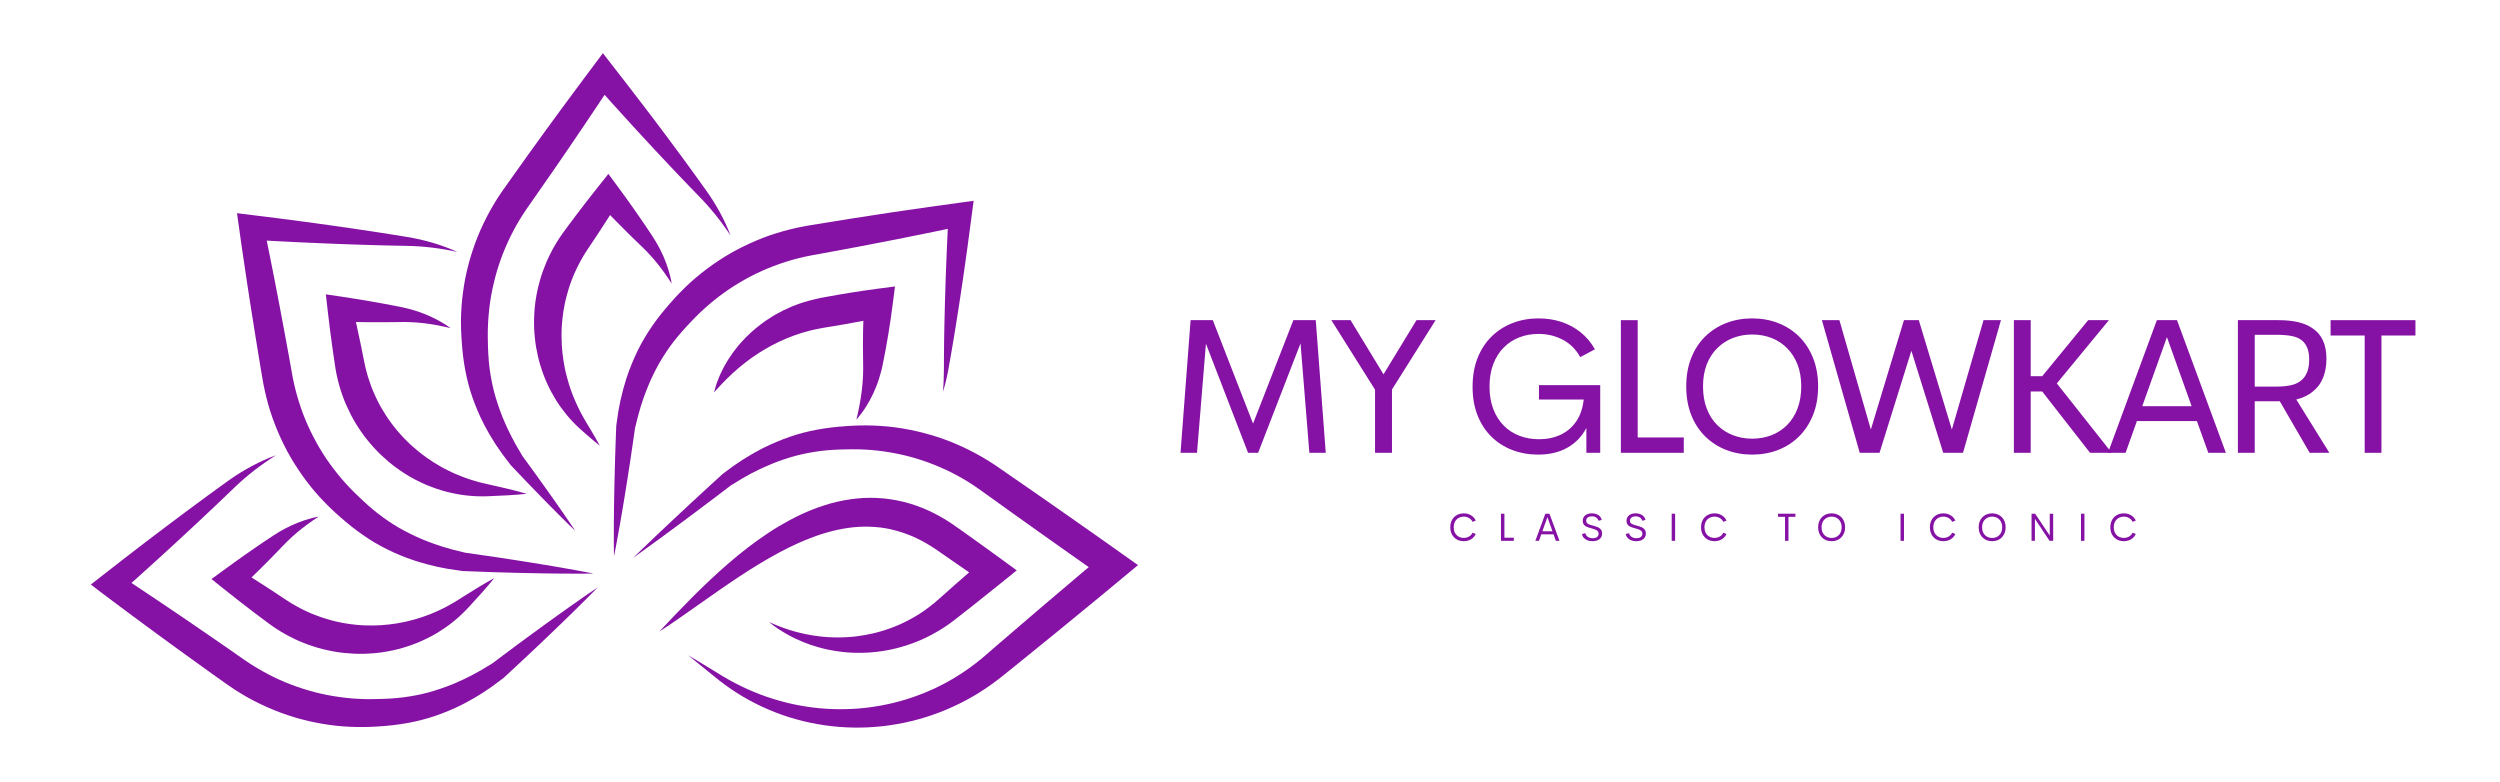 <svg version="1.2" preserveAspectRatio="xMidYMid meet" height="469" viewBox="0 0 1125 351.75" zoomAndPan="magnify" width="1500" xmlns:xlink="http://www.w3.org/1999/xlink" xmlns="http://www.w3.org/2000/svg"><defs><clipPath id="d4223f6afe"><path d="M 40.863 204.832 L 269 204.832 L 269 327.414 L 40.863 327.414 Z M 40.863 204.832"></path></clipPath><clipPath id="0266368b68"><path d="M 207 23.93 L 329 23.93 L 329 239 L 207 239 Z M 207 23.93"></path></clipPath><clipPath id="cd23a08a6f"><path d="M 284.879 191.164 L 512.102 191.164 L 512.102 327.414 L 284.879 327.414 Z M 284.879 191.164"></path></clipPath></defs><g id="dfe806d9f1"><path d="M 120.848 252.266 C 121.57 251.555 122.273 250.816 122.984 250.09 L 125.113 247.906 C 125.824 247.188 126.527 246.43 127.215 245.707 C 127.887 245.004 128.566 244.305 129.27 243.629 C 129.969 242.945 130.676 242.262 131.406 241.605 C 132.133 240.941 132.887 240.301 133.633 239.652 C 134.391 239.008 135.164 238.379 135.949 237.766 C 136.734 237.145 137.531 236.535 138.352 235.945 C 139.16 235.34 139.988 234.762 140.828 234.188 C 141.66 233.609 142.52 233.043 143.379 232.473 L 141.863 232.777 C 141.367 232.898 140.855 233.012 140.355 233.145 C 139.355 233.402 138.355 233.691 137.367 234.012 C 136.379 234.332 135.398 234.684 134.418 235.055 C 133.445 235.438 132.48 235.844 131.523 236.27 C 130.562 236.699 129.617 237.164 128.684 237.652 C 127.746 238.137 126.816 238.641 125.902 239.18 C 124.988 239.715 124.09 240.281 123.203 240.863 C 122.332 241.434 121.488 241.977 120.645 242.551 L 118.113 244.25 C 117.273 244.82 116.418 245.379 115.59 245.961 L 110.582 249.43 L 105.625 252.957 C 104.797 253.543 103.977 254.137 103.16 254.738 L 100.703 256.527 L 95.164 260.57 L 101.062 265.293 C 103.234 267.031 105.422 268.754 107.617 270.465 C 109.812 272.176 112.016 273.867 114.23 275.551 C 116.449 277.227 118.668 278.898 120.906 280.547 L 122.715 281.836 L 123.57 282.434 L 124.562 283.074 C 125.234 283.5 125.91 283.941 126.578 284.344 L 128.562 285.48 C 131.242 286.945 133.988 288.301 136.844 289.395 C 137.547 289.695 138.27 289.941 138.988 290.195 C 139.711 290.445 140.426 290.719 141.156 290.93 L 143.348 291.605 L 145.562 292.18 C 148.531 292.902 151.535 293.477 154.566 293.793 C 157.594 294.105 160.637 294.297 163.676 294.203 C 164.438 294.207 165.195 294.16 165.953 294.117 C 166.711 294.07 167.469 294.043 168.223 293.957 L 170.484 293.734 L 172.734 293.414 C 173.48 293.316 174.223 293.16 174.969 293.027 C 175.711 292.887 176.453 292.75 177.184 292.566 L 179.387 292.047 L 181.562 291.434 C 182.289 291.242 183 290.984 183.715 290.754 C 184.43 290.523 185.141 290.285 185.84 290.008 L 187.941 289.203 L 190 288.301 C 190.688 288.012 191.352 287.66 192.023 287.34 C 192.691 287.012 193.367 286.691 194.016 286.324 C 194.672 285.969 195.328 285.621 195.973 285.25 L 197.875 284.082 C 198.512 283.707 199.117 283.277 199.734 282.867 C 200.348 282.449 200.969 282.055 201.555 281.602 L 203.32 280.266 L 205.027 278.867 C 205.602 278.406 206.152 277.922 206.691 277.422 C 207.223 276.918 207.777 276.445 208.289 275.922 L 209.836 274.371 C 210.352 273.859 210.805 273.352 211.285 272.832 C 213.191 270.781 215.078 268.707 216.941 266.598 C 218.801 264.492 220.637 262.355 222.414 260.148 C 219.922 261.5 217.492 262.926 215.086 264.379 C 212.68 265.832 210.301 267.316 207.941 268.824 L 206.18 269.945 L 204.473 271 C 203.91 271.355 203.309 271.66 202.73 271.988 C 202.156 272.316 201.586 272.656 200.992 272.949 L 199.23 273.863 L 197.441 274.703 C 196.855 275 196.246 275.25 195.648 275.512 C 195.047 275.77 194.457 276.047 193.84 276.273 C 191.418 277.246 188.953 278.07 186.477 278.781 C 183.992 279.488 181.477 280.023 178.961 280.469 C 176.445 280.918 173.906 281.164 171.379 281.344 C 168.848 281.52 166.316 281.5 163.797 281.402 L 161.91 281.301 L 160.027 281.129 C 159.402 281.086 158.777 280.988 158.156 280.914 C 157.531 280.832 156.906 280.762 156.289 280.648 L 154.434 280.348 L 152.586 279.973 C 151.973 279.859 151.363 279.695 150.754 279.559 C 150.145 279.414 149.531 279.281 148.934 279.098 C 146.508 278.469 144.137 277.652 141.805 276.754 L 140.062 276.059 L 138.352 275.289 C 137.773 275.047 137.215 274.762 136.652 274.488 C 136.094 274.207 135.52 273.953 134.977 273.645 L 133.32 272.75 C 132.789 272.453 132.293 272.152 131.773 271.855 L 130.996 271.402 L 130.125 270.836 L 128.48 269.785 C 126.176 268.234 123.852 266.707 121.527 265.188 C 119.195 263.672 116.855 262.164 114.508 260.676 C 114.066 260.395 113.617 260.121 113.176 259.844 L 116.543 256.57 L 120.848 252.266" style="stroke:none;fill-rule:nonzero;fill:#8612a5;fill-opacity:1;"></path><g clip-path="url(#d4223f6afe)" clip-rule="nonzero"><path d="M 262.855 268.496 C 260.84 269.895 258.828 271.297 256.828 272.715 C 254.82 274.121 252.828 275.547 250.836 276.977 C 248.84 278.395 246.855 279.832 244.875 281.273 C 242.895 282.711 240.902 284.145 238.938 285.598 L 233.02 289.953 L 227.133 294.34 C 225.176 295.809 223.207 297.262 221.262 298.746 L 221.52 298.547 C 219.836 299.559 218.18 300.605 216.492 301.582 L 213.93 302.984 L 212.652 303.688 C 212.227 303.918 211.785 304.125 211.352 304.344 L 208.758 305.641 C 207.895 306.082 206.996 306.438 206.121 306.84 L 204.801 307.426 L 204.141 307.715 L 203.469 307.977 L 200.789 309.016 C 197.195 310.328 193.566 311.492 189.875 312.324 C 186.18 313.145 182.457 313.762 178.684 314.109 C 176.801 314.297 174.895 314.395 172.969 314.473 L 170.043 314.551 L 168.543 314.586 L 167.094 314.605 L 166.332 314.613 L 165.641 314.609 L 164.258 314.59 C 163.305 314.566 162.359 314.543 161.41 314.488 C 159.516 314.395 157.621 314.246 155.738 314.031 C 151.973 313.605 148.23 313.02 144.539 312.172 C 142.695 311.762 140.863 311.281 139.047 310.754 L 138.367 310.555 L 138.023 310.457 L 137.734 310.367 L 136.285 309.91 C 135.363 309.602 134.555 309.355 133.648 309.027 C 130.074 307.793 126.582 306.332 123.188 304.684 C 119.797 303.016 116.496 301.168 113.297 299.152 C 112.504 298.641 111.707 298.133 110.93 297.598 L 109.758 296.797 L 108.516 295.93 L 103.539 292.453 C 100.223 290.129 96.875 287.855 93.543 285.555 C 90.203 283.27 86.883 280.953 83.527 278.688 L 73.469 271.883 C 70.125 269.602 66.738 267.379 63.375 265.129 C 61.973 264.191 60.57 263.258 59.168 262.324 L 62.422 259.418 L 71.18 251.488 C 74.102 248.844 76.988 246.164 79.895 243.504 C 82.805 240.852 85.672 238.145 88.559 235.465 C 91.449 232.785 94.297 230.059 97.168 227.359 L 101.449 223.273 L 105.707 219.188 C 106.43 218.492 107.105 217.863 107.832 217.207 C 108.547 216.551 109.277 215.914 110.016 215.281 C 111.488 214.012 112.992 212.777 114.543 211.586 C 116.086 210.391 117.664 209.23 119.281 208.113 C 120.895 206.992 122.539 205.902 124.211 204.852 C 122.355 205.527 120.516 206.277 118.703 207.094 C 116.895 207.91 115.102 208.789 113.34 209.723 C 111.582 210.668 109.844 211.66 108.137 212.711 C 107.289 213.238 106.441 213.781 105.605 214.34 C 104.777 214.887 103.914 215.48 103.121 216.039 C 101.48 217.191 99.914 218.352 98.309 219.508 L 93.523 222.988 C 90.352 225.328 87.156 227.641 84.004 230.008 C 80.852 232.371 77.676 234.707 74.543 237.094 C 71.406 239.477 68.254 241.84 65.129 244.238 L 55.762 251.438 L 46.445 258.695 L 40.863 263.047 L 46.805 267.566 C 50.031 270.016 53.289 272.422 56.535 274.84 C 59.789 277.25 63.02 279.688 66.297 282.066 L 76.094 289.242 C 79.355 291.645 82.652 293.988 85.93 296.363 C 89.219 298.723 92.484 301.113 95.793 303.449 L 100.742 306.965 L 101.977 307.844 L 103.309 308.766 C 104.191 309.383 105.098 309.969 106 310.559 C 107.812 311.73 109.664 312.84 111.543 313.906 C 113.434 314.945 115.348 315.941 117.297 316.875 C 121.195 318.734 125.195 320.371 129.285 321.754 C 130.285 322.098 131.41 322.453 132.414 322.754 L 133.875 323.18 L 134.309 323.305 L 134.699 323.406 L 135.48 323.617 C 137.562 324.172 139.664 324.672 141.777 325.094 C 143.891 325.523 146.012 325.891 148.148 326.188 C 149.215 326.348 150.285 326.465 151.355 326.598 C 152.426 326.699 153.496 326.809 154.57 326.879 C 156.719 327.043 158.871 327.133 161.02 327.16 C 162.094 327.18 163.168 327.168 164.242 327.156 L 165.895 327.113 L 166.719 327.09 L 167.477 327.055 L 169.059 326.973 L 170.594 326.879 C 171.629 326.809 172.68 326.727 173.73 326.637 C 175.844 326.441 177.973 326.223 180.105 325.898 C 184.367 325.277 188.613 324.375 192.75 323.141 C 196.887 321.906 200.898 320.344 204.793 318.594 L 207.672 317.199 L 208.391 316.852 L 209.094 316.473 L 210.496 315.711 C 211.422 315.191 212.375 314.719 213.277 314.164 L 215.992 312.527 C 216.441 312.25 216.898 311.988 217.34 311.699 L 218.648 310.812 L 221.258 309.039 C 222.973 307.82 224.629 306.543 226.312 305.297 L 226.52 305.145 L 226.566 305.102 C 228.371 303.453 230.16 301.777 231.953 300.113 L 237.32 295.105 L 242.664 290.066 C 244.449 288.391 246.211 286.688 247.98 284.996 C 249.754 283.305 251.52 281.609 253.277 279.898 C 255.035 278.195 256.797 276.488 258.539 274.766 C 260.293 273.051 262.031 271.324 263.77 269.59 L 266.363 266.98 L 268.941 264.344 L 265.891 266.41 L 262.855 268.496" style="stroke:none;fill-rule:nonzero;fill:#8612a5;fill-opacity:1;"></path></g><g clip-path="url(#0266368b68)" clip-rule="nonzero"><path d="M 207.691 152.379 L 207.797 153.91 L 208.043 157.039 C 208.234 159.148 208.48 161.273 208.82 163.395 C 209.477 167.637 210.41 171.859 211.656 175.965 C 212.918 180.074 214.52 184.047 216.285 187.914 L 217.703 190.766 L 218.055 191.477 L 218.438 192.172 L 219.207 193.559 C 219.734 194.477 220.211 195.418 220.77 196.309 L 222.43 198.992 C 222.711 199.438 222.98 199.887 223.273 200.324 L 224.168 201.617 L 225.961 204.195 C 226.555 205.051 227.211 205.863 227.836 206.695 L 229.734 209.176 L 229.891 209.375 L 229.895 209.379 L 233.453 213.125 C 234.645 214.371 235.82 215.629 237.023 216.863 C 239.418 219.344 241.797 221.832 244.219 224.293 L 247.84 227.984 L 251.488 231.656 L 255.168 235.301 C 256.398 236.512 257.637 237.715 258.887 238.914 C 257.93 237.473 256.969 236.035 255.996 234.609 L 253.066 230.34 L 250.105 226.094 L 247.121 221.867 C 245.137 219.047 243.113 216.258 241.102 213.457 C 240.102 212.055 239.078 210.672 238.062 209.277 L 235.016 205.105 L 235.176 205.312 C 234.184 203.602 233.141 201.93 232.176 200.219 L 230.789 197.625 L 230.094 196.328 C 229.871 195.895 229.672 195.449 229.457 195.012 L 228.172 192.383 C 227.738 191.512 227.391 190.602 226.996 189.719 L 226.422 188.383 L 226.133 187.715 L 225.879 187.039 L 224.855 184.328 C 223.562 180.703 222.434 177.039 221.633 173.316 C 220.824 169.594 220.238 165.848 219.926 162.055 C 219.758 160.16 219.684 158.246 219.602 156.32 L 219.531 153.383 L 219.508 151.883 L 219.5 150.43 L 219.5 149.672 L 219.512 148.977 L 219.543 147.586 C 219.578 146.633 219.609 145.684 219.672 144.734 C 219.793 142.836 219.93 140.938 220.152 139.051 C 220.359 137.164 220.625 135.285 220.953 133.414 C 221.273 131.547 221.652 129.691 222.09 127.848 C 222.516 126 222.988 124.164 223.52 122.348 L 223.719 121.668 L 223.816 121.324 L 223.91 121.035 L 224.367 119.586 C 224.672 118.66 224.934 117.855 225.266 116.949 C 226.539 113.383 228.027 109.902 229.668 106.504 C 230.496 104.805 231.383 103.137 232.305 101.484 C 233.242 99.844 234.211 98.227 235.238 96.637 C 235.758 95.848 236.273 95.059 236.805 94.277 L 237.605 93.105 L 238.473 91.859 L 241.949 86.883 C 244.262 83.559 246.605 80.262 248.883 76.914 L 255.758 66.906 C 258.062 63.578 260.301 60.203 262.574 56.852 C 264.836 53.496 267.117 50.152 269.344 46.77 L 272.062 42.672 L 274.734 45.656 C 277.305 48.539 279.93 51.383 282.527 54.25 C 283.828 55.676 285.117 57.113 286.434 58.531 L 290.371 62.793 L 294.312 67.051 L 298.281 71.289 C 299.605 72.695 300.918 74.117 302.258 75.516 L 306.258 79.723 C 307.59 81.125 308.934 82.52 310.277 83.914 L 314.316 88.09 C 315.672 89.469 316.961 90.828 318.227 92.262 C 319.492 93.688 320.738 95.141 321.938 96.637 C 323.133 98.133 324.312 99.652 325.441 101.219 C 326.578 102.777 327.676 104.371 328.75 105.988 C 328.062 104.172 327.305 102.375 326.488 100.605 C 325.66 98.836 324.785 97.082 323.844 95.363 C 322.898 93.648 321.91 91.949 320.855 90.285 C 319.805 88.629 318.676 86.977 317.551 85.391 L 314.164 80.672 C 313.035 79.098 311.902 77.527 310.758 75.965 L 307.336 71.277 C 306.199 69.711 305.039 68.164 303.887 66.605 L 300.434 61.945 L 296.949 57.305 L 293.461 52.668 C 292.301 51.121 291.117 49.594 289.945 48.055 C 287.59 44.988 285.266 41.898 282.887 38.855 L 275.777 29.695 L 271.297 23.926 L 266.715 30.066 L 259.445 39.801 C 257.016 43.035 254.633 46.309 252.234 49.57 C 249.848 52.84 247.422 56.082 245.066 59.375 L 237.957 69.219 C 235.574 72.492 233.258 75.812 230.906 79.105 L 227.391 84.055 L 226.512 85.293 L 225.59 86.621 C 224.969 87.504 224.391 88.414 223.805 89.32 C 222.648 91.141 221.555 93.004 220.5 94.887 C 219.461 96.777 218.465 98.695 217.531 100.641 C 216.613 102.594 215.719 104.559 214.922 106.562 C 214.133 108.57 213.375 110.594 212.711 112.645 C 212.371 113.641 212.027 114.77 211.723 115.773 L 211.305 117.234 L 211.176 117.668 L 211.074 118.059 L 210.863 118.84 C 210.312 120.922 209.812 123.016 209.398 125.129 C 208.984 127.246 208.637 129.371 208.355 131.504 C 208.066 133.633 207.848 135.777 207.695 137.918 C 207.367 142.211 207.363 146.496 207.594 150.801 L 207.691 152.379" style="stroke:none;fill-rule:nonzero;fill:#8612a5;fill-opacity:1;"></path></g><path d="M 277.852 100.156 C 279.289 101.645 280.77 103.09 282.238 104.555 C 282.973 105.285 283.695 106.023 284.449 106.742 L 286.684 108.906 L 288.898 111.035 C 289.617 111.715 290.32 112.418 291.008 113.137 C 291.695 113.859 292.379 114.586 293.055 115.332 L 294.047 116.461 L 295.023 117.621 C 295.672 118.395 296.309 119.184 296.926 119.996 C 297.551 120.801 298.172 121.613 298.766 122.453 C 299.973 124.125 301.113 125.848 302.262 127.621 C 302.168 127.102 302.086 126.582 301.98 126.066 C 301.867 125.555 301.762 125.031 301.637 124.52 C 301.383 123.496 301.117 122.465 300.801 121.453 C 300.488 120.438 300.152 119.426 299.777 118.426 C 299.406 117.426 299.004 116.434 298.582 115.445 C 298.156 114.461 297.688 113.496 297.207 112.527 C 296.723 111.566 296.219 110.605 295.676 109.676 C 295.133 108.738 294.57 107.809 293.98 106.895 L 293.543 106.207 L 293.109 105.555 L 292.246 104.262 L 290.516 101.676 C 289.945 100.809 289.348 99.965 288.766 99.109 C 287.586 97.406 286.426 95.684 285.219 94.004 L 283.426 91.473 C 282.824 90.629 282.234 89.781 281.625 88.945 C 280.414 87.27 279.195 85.598 277.969 83.938 L 273.773 78.254 L 268.961 84.309 C 267.312 86.375 265.68 88.449 264.062 90.539 C 262.445 92.629 260.836 94.723 259.25 96.832 C 257.652 98.938 256.086 101.059 254.512 103.18 L 253.637 104.375 L 253.273 104.895 L 252.137 106.516 L 251.855 106.922 L 251.547 107.398 L 250.941 108.359 C 250.547 109 250.117 109.652 249.773 110.273 L 248.695 112.164 C 248.348 112.801 248.031 113.453 247.699 114.098 C 247.367 114.742 247.039 115.387 246.746 116.051 L 245.848 118.035 C 244.742 120.715 243.73 123.441 242.949 126.234 C 242.73 126.926 242.578 127.633 242.391 128.336 C 242.219 129.039 242.031 129.738 241.895 130.449 L 241.457 132.574 C 241.324 133.289 241.219 134.004 241.105 134.719 L 240.941 135.789 L 240.816 136.867 C 240.734 137.586 240.633 138.301 240.578 139.02 C 240.477 140.461 240.363 141.902 240.344 143.344 C 240.281 144.785 240.344 146.227 240.359 147.664 C 240.391 148.383 240.441 149.102 240.488 149.816 C 240.527 150.535 240.598 151.25 240.676 151.965 C 240.945 154.824 241.449 157.652 242.09 160.434 L 242.602 162.516 L 243.199 164.566 C 243.391 165.254 243.609 165.93 243.852 166.602 C 244.094 167.27 244.309 167.945 244.57 168.605 C 245.57 171.266 246.738 173.848 248.059 176.336 C 249.402 178.812 250.863 181.211 252.504 183.469 C 254.152 185.723 255.895 187.887 257.824 189.867 C 258.758 190.879 259.766 191.824 260.762 192.762 C 261.766 193.66 262.746 194.547 263.762 195.422 C 265.773 197.18 267.812 198.914 269.922 200.59 C 268.652 198.211 267.312 195.895 265.941 193.602 C 265.27 192.445 264.551 191.316 263.875 190.18 C 263.238 189.047 262.543 187.973 261.957 186.824 C 261.66 186.258 261.344 185.699 261.059 185.129 L 260.203 183.422 C 259.906 182.863 259.672 182.27 259.406 181.695 C 259.156 181.113 258.871 180.555 258.641 179.969 L 257.914 178.227 C 257.68 177.645 257.477 177.051 257.258 176.465 C 256.805 175.305 256.438 174.105 256.039 172.934 C 255.695 171.738 255.328 170.559 255.035 169.359 C 254.699 168.172 254.449 166.965 254.188 165.77 C 253.73 163.355 253.305 160.953 253.078 158.527 C 252.844 156.109 252.68 153.695 252.695 151.281 C 252.656 150.078 252.746 148.871 252.762 147.672 C 252.848 146.473 252.895 145.273 253.039 144.082 C 253.25 141.695 253.629 139.328 254.098 136.992 C 254.539 134.645 255.188 132.352 255.867 130.07 L 256.418 128.375 C 256.598 127.809 256.828 127.262 257.023 126.699 C 257.402 125.57 257.898 124.488 258.332 123.383 C 259.293 121.211 260.324 119.07 261.488 116.996 C 261.77 116.453 262.062 116.004 262.348 115.512 L 262.992 114.422 L 263.258 114.004 L 264.336 112.344 L 264.469 112.137 L 264.535 112.031 L 264.555 112.008 C 264.617 111.914 264.516 112.062 264.492 112.09 L 264.527 112.043 L 265.359 110.812 C 266.824 108.617 268.293 106.426 269.734 104.215 C 271.188 102.008 272.613 99.789 274.035 97.559 C 274.203 97.297 274.371 97.031 274.539 96.766 C 274.918 97.156 275.301 97.547 275.68 97.938 L 277.852 100.156" style="stroke:none;fill-rule:nonzero;fill:#8612a5;fill-opacity:1;"></path><path d="M 285.805 192.289 L 285.766 192.617 C 286.242 190.719 286.676 188.812 287.184 186.93 L 287.996 184.125 L 288.395 182.727 C 288.535 182.262 288.699 181.805 288.852 181.344 L 289.773 178.598 C 290.074 177.676 290.461 176.793 290.797 175.891 C 291.457 174.082 292.262 172.344 293.012 170.586 C 294.617 167.121 296.371 163.742 298.395 160.551 C 300.395 157.344 302.602 154.289 305.023 151.379 C 306.219 149.918 307.504 148.512 308.797 147.082 L 310.797 144.945 L 311.832 143.863 L 312.844 142.824 C 315.48 140.129 318.332 137.59 321.262 135.203 C 322.727 134.008 324.23 132.855 325.773 131.758 C 327.309 130.652 328.879 129.594 330.48 128.59 C 332.074 127.578 333.711 126.625 335.355 125.695 L 336.281 125.18 L 336.551 125.035 L 337.891 124.32 C 338.758 123.879 339.508 123.488 340.379 123.074 C 343.777 121.422 347.281 119.996 350.844 118.746 C 352.625 118.121 354.426 117.551 356.238 117.02 C 358.059 116.508 359.887 116.035 361.73 115.621 C 362.656 115.422 363.578 115.219 364.508 115.047 L 365.902 114.781 L 367.398 114.516 L 373.371 113.414 L 385.309 111.199 L 397.23 108.898 L 403.195 107.742 L 409.148 106.543 C 413.117 105.734 417.09 104.957 421.051 104.125 L 426.5 102.984 L 426.355 106.023 L 426.121 111.031 L 425.715 121.055 C 425.641 122.723 425.594 124.395 425.539 126.066 C 425.434 129.41 425.297 132.75 425.223 136.098 C 425.145 139.441 425.031 142.785 424.98 146.133 L 424.887 151.156 L 424.82 156.18 L 424.777 161.203 L 424.758 166.227 C 424.766 167.895 424.723 169.555 424.656 171.223 C 424.59 172.891 424.492 174.562 424.359 176.238 C 424.852 174.633 425.297 173.008 425.691 171.367 C 426.09 169.73 426.426 168.07 426.734 166.41 L 427.617 161.457 L 428.473 156.508 L 429.309 151.555 L 430.113 146.598 C 430.664 143.293 431.152 139.984 431.672 136.68 C 432.199 133.375 432.66 130.062 433.16 126.754 C 433.398 125.098 433.656 123.449 433.883 121.789 L 434.578 116.824 L 435.277 111.859 L 435.945 106.887 L 437.262 96.949 L 438.137 90.359 L 431.156 91.324 L 419.121 92.984 C 415.105 93.535 411.105 94.145 407.098 94.719 L 401.086 95.598 L 395.086 96.52 L 383.082 98.367 L 371.094 100.305 L 365.102 101.277 L 363.605 101.531 L 362.016 101.816 C 360.953 102.004 359.898 102.23 358.844 102.449 C 356.734 102.902 354.641 103.43 352.559 104 C 350.48 104.586 348.418 105.223 346.375 105.926 C 342.301 107.352 338.312 109.035 334.445 110.949 C 333.492 111.41 332.445 111.961 331.516 112.445 L 330.184 113.172 L 329.785 113.391 L 328.727 113.988 C 326.852 115.051 325.016 116.188 323.223 117.387 C 321.422 118.574 319.66 119.82 317.941 121.121 C 316.215 122.414 314.535 123.762 312.895 125.164 C 312.07 125.855 311.27 126.574 310.465 127.293 C 309.68 128.031 308.887 128.758 308.125 129.516 C 307.348 130.262 306.598 131.035 305.844 131.801 L 304.707 133 L 304.141 133.602 L 303.633 134.168 L 302.57 135.344 L 301.551 136.496 L 299.492 138.871 C 298.117 140.492 296.773 142.164 295.492 143.902 C 292.918 147.359 290.562 151.016 288.484 154.801 C 286.43 158.605 284.707 162.555 283.184 166.551 L 282.117 169.574 L 281.855 170.328 L 281.629 171.094 L 281.18 172.629 C 280.891 173.648 280.551 174.66 280.309 175.691 L 279.551 178.773 C 279.43 179.289 279.293 179.801 279.184 180.316 L 278.879 181.867 L 278.281 184.969 C 277.938 187.043 277.672 189.125 277.367 191.195 L 277.328 191.469 L 277.324 191.523 L 277.176 195.191 L 277.043 198.859 L 276.797 206.199 L 276.598 213.539 C 276.527 215.988 276.469 218.438 276.43 220.887 C 276.387 223.336 276.324 225.781 276.305 228.234 C 276.277 230.684 276.234 233.137 276.23 235.59 C 276.215 238.039 276.207 240.492 276.215 242.949 L 276.238 246.629 L 276.293 250.316 L 277.008 246.699 L 277.688 243.082 C 278.137 240.668 278.57 238.254 278.992 235.836 C 279.426 233.426 279.824 231.004 280.238 228.59 C 280.656 226.176 281.035 223.754 281.43 221.336 C 281.828 218.918 282.211 216.5 282.582 214.082 L 283.695 206.82 L 284.77 199.559 L 285.297 195.926 L 285.805 192.289" style="stroke:none;fill-rule:nonzero;fill:#8612a5;fill-opacity:1;"></path><path d="M 371.652 147.312 L 371.664 147.312 C 371.676 147.309 371.75 147.297 371.652 147.312 Z M 388.152 172.359 C 388.074 173.438 387.945 174.512 387.824 175.598 C 387.703 176.684 387.547 177.77 387.379 178.859 L 387.113 180.496 L 386.816 182.141 C 386.613 183.238 386.375 184.336 386.141 185.449 L 385.773 187.109 C 385.633 187.668 385.508 188.234 385.383 188.797 C 385.758 188.355 386.145 187.926 386.508 187.484 C 386.867 187.031 387.23 186.574 387.578 186.109 C 387.914 185.641 388.27 185.176 388.598 184.695 L 389.562 183.246 C 390.195 182.266 390.781 181.258 391.355 180.234 C 391.914 179.207 392.441 178.156 392.945 177.09 C 393.449 176.027 393.898 174.938 394.34 173.836 C 394.551 173.285 394.777 172.734 394.973 172.172 C 395.156 171.613 395.355 171.051 395.535 170.484 C 395.895 169.352 396.238 168.207 396.539 167.051 C 396.68 166.473 396.828 165.891 396.961 165.309 L 397.328 163.559 C 397.781 161.352 398.199 159.141 398.609 156.93 C 399.016 154.715 399.395 152.5 399.762 150.285 C 400.125 148.07 400.465 145.852 400.793 143.633 C 401.113 141.41 401.422 139.191 401.711 136.969 L 402.746 128.898 L 394.172 130.027 C 392.352 130.266 390.531 130.531 388.711 130.789 C 386.895 131.066 385.074 131.332 383.262 131.629 C 381.445 131.91 379.637 132.223 377.824 132.527 C 376.012 132.836 374.203 133.168 372.395 133.492 L 369.688 134 L 369.348 134.062 L 368.984 134.133 L 368.816 134.168 L 366.801 134.625 C 365.113 134.957 362.945 135.637 360.965 136.223 C 360.449 136.363 360.008 136.559 359.527 136.727 L 358.109 137.254 L 356.699 137.781 C 356.23 137.965 355.777 138.188 355.32 138.387 L 352.574 139.629 L 349.918 141.043 C 349.48 141.277 349.039 141.508 348.605 141.766 L 347.332 142.555 C 346.488 143.086 345.629 143.598 344.812 144.168 C 343.188 145.328 341.562 146.469 340.062 147.773 C 338.512 149.004 337.102 150.402 335.684 151.762 C 334.992 152.461 334.336 153.199 333.672 153.922 L 332.688 155.012 C 332.371 155.383 332.07 155.773 331.766 156.156 C 331.164 156.93 330.551 157.688 329.965 158.465 C 329.398 159.258 328.855 160.066 328.312 160.871 C 327.758 161.66 327.273 162.508 326.781 163.34 L 326.062 164.594 L 325.707 165.219 L 325.379 165.867 C 324.941 166.723 324.539 167.598 324.125 168.457 C 323.707 169.316 323.391 170.23 323.035 171.113 C 322.863 171.559 322.688 171.996 322.523 172.445 C 322.359 172.887 322.234 173.355 322.09 173.805 C 321.816 174.719 321.555 175.629 321.32 176.539 C 321.98 175.848 322.617 175.156 323.238 174.469 C 323.555 174.121 323.848 173.766 324.176 173.438 C 324.504 173.109 324.824 172.773 325.145 172.445 L 326.105 171.453 C 326.426 171.129 326.719 170.785 327.062 170.48 C 327.723 169.848 328.391 169.23 329.027 168.598 L 329.508 168.125 L 330.016 167.68 L 331.035 166.793 C 331.703 166.203 332.34 165.59 333.051 165.047 C 333.746 164.488 334.434 163.934 335.102 163.371 C 335.801 162.832 336.516 162.316 337.215 161.797 L 338.262 161.016 L 339.348 160.285 C 340.078 159.809 340.766 159.293 341.5 158.832 C 342.98 157.938 344.41 156.996 345.93 156.199 C 346.684 155.797 347.398 155.336 348.176 154.984 C 348.941 154.609 349.699 154.23 350.453 153.848 C 351.211 153.473 352.004 153.164 352.766 152.812 L 353.918 152.297 C 354.305 152.129 354.707 151.996 355.094 151.84 L 357.438 150.926 L 359.82 150.137 C 360.215 150.008 360.605 149.859 361.008 149.746 L 362.215 149.406 C 363.012 149.191 363.828 148.941 364.605 148.746 C 366.18 148.414 367.535 148.023 369.469 147.711 L 370.828 147.469 L 371.504 147.34 L 371.523 147.34 L 371.652 147.316 L 371.992 147.266 L 374.715 146.828 C 376.527 146.527 378.34 146.227 380.148 145.906 C 381.957 145.586 383.766 145.266 385.57 144.918 C 386.551 144.738 387.527 144.551 388.504 144.359 C 388.453 145.992 388.41 147.625 388.379 149.258 C 388.344 151.504 388.32 153.75 388.324 156 C 388.332 158.25 388.348 160.5 388.402 162.754 C 388.418 163.832 388.441 164.871 388.434 165.941 C 388.426 167.004 388.41 168.07 388.359 169.141 C 388.305 170.207 388.23 171.281 388.152 172.359" style="stroke:none;fill-rule:nonzero;fill:#8612a5;fill-opacity:1;"></path><path d="M 323.559 265.641 C 326.531 263.602 329.488 261.562 332.477 259.594 C 335.477 257.641 338.453 255.688 341.496 253.863 C 344.539 252.043 347.574 250.25 350.672 248.609 C 353.77 246.973 356.879 245.414 360.039 244.035 C 360.828 243.688 361.617 243.348 362.414 243.027 C 363.203 242.695 364.004 242.395 364.801 242.086 C 365.598 241.773 366.398 241.492 367.191 241.195 C 367.996 240.922 368.797 240.637 369.598 240.379 C 372.812 239.344 376.062 238.535 379.305 237.941 C 382.547 237.359 385.797 237.02 389.023 236.992 C 392.246 236.984 395.449 237.18 398.594 237.734 C 401.738 238.289 404.82 239.156 407.832 240.254 C 410.848 241.359 413.777 242.762 416.613 244.379 C 418.031 245.195 419.434 246.055 420.805 246.973 C 422.125 247.848 423.672 248.945 425.141 249.973 L 434.07 256.156 C 434.75 256.625 435.434 257.086 436.117 257.555 C 434.738 258.762 433.363 259.965 431.984 261.164 L 429.332 263.484 L 426.699 265.824 L 424.066 268.168 L 422.75 269.336 L 422.422 269.629 L 422.34 269.703 L 422.297 269.738 L 422.277 269.758 C 422.25 269.781 422.445 269.621 422.352 269.699 L 422.184 269.84 L 420.172 271.555 L 418.961 272.508 C 418.191 273.16 417.281 273.789 416.422 274.43 C 415.996 274.762 415.535 275.043 415.09 275.348 C 414.641 275.648 414.199 275.961 413.742 276.246 L 412.359 277.098 L 411.664 277.52 L 410.957 277.918 L 409.535 278.711 L 408.09 279.461 C 407.133 279.98 406.137 280.418 405.152 280.883 C 404.66 281.125 404.148 281.312 403.648 281.527 C 403.145 281.734 402.645 281.961 402.133 282.148 C 401.105 282.52 400.086 282.934 399.043 283.258 L 397.48 283.781 L 395.895 284.238 C 394.844 284.57 393.766 284.793 392.695 285.07 C 390.539 285.535 388.359 285.969 386.152 286.246 L 384.91 286.41 L 384.809 286.422 L 384.781 286.426 C 384.902 286.422 384.801 286.426 384.82 286.426 L 384.766 286.43 L 384.547 286.449 L 382.789 286.609 L 382.348 286.648 L 381.941 286.672 L 381.125 286.715 C 380.582 286.742 380.047 286.801 379.48 286.805 C 377.238 286.902 374.988 286.84 372.73 286.723 C 370.477 286.566 368.211 286.355 365.961 285.98 C 363.707 285.617 361.449 285.184 359.227 284.59 C 358.098 284.328 357 283.98 355.883 283.664 C 355.328 283.496 354.781 283.297 354.227 283.125 C 353.672 282.949 353.117 282.766 352.574 282.559 C 350.367 281.793 348.211 280.867 346.043 279.914 L 347.445 281.004 L 348.152 281.547 L 348.879 282.059 L 350.344 283.082 L 351.855 284.039 C 352.355 284.367 352.871 284.672 353.391 284.969 C 353.91 285.27 354.426 285.57 354.953 285.859 C 356.02 286.41 357.074 286.988 358.172 287.488 C 360.348 288.531 362.605 289.418 364.902 290.219 C 367.199 291.008 369.559 291.641 371.945 292.203 C 374.34 292.695 376.766 293.129 379.219 293.387 C 379.824 293.469 380.461 293.512 381.09 293.562 L 382.039 293.633 L 382.508 293.664 L 382.949 293.684 L 384.715 293.758 L 384.934 293.77 L 384.988 293.773 L 385.109 293.77 L 385.227 293.773 L 386.621 293.773 C 387.863 293.797 389.102 293.734 390.348 293.688 C 390.973 293.676 391.59 293.598 392.207 293.551 C 392.828 293.492 393.453 293.453 394.07 293.379 C 395.305 293.211 396.555 293.094 397.785 292.863 L 399.637 292.551 L 401.477 292.164 C 402.711 291.922 403.91 291.562 405.133 291.254 C 405.742 291.094 406.336 290.895 406.941 290.715 C 407.539 290.523 408.148 290.363 408.738 290.145 C 409.926 289.723 411.129 289.328 412.293 288.84 C 412.879 288.602 413.473 288.379 414.051 288.129 L 416.645 286.949 L 417.492 286.52 L 419.188 285.656 C 419.746 285.363 420.297 285.043 420.852 284.734 C 421.402 284.418 421.969 284.129 422.504 283.785 C 423.586 283.109 424.66 282.484 425.758 281.707 L 427.387 280.578 L 428.797 279.523 L 429.504 278.996 L 429.68 278.863 L 429.949 278.648 L 430.297 278.379 L 437.23 272.949 L 439.988 270.754 C 443.656 267.824 447.348 264.914 450.992 261.961 L 457.527 256.668 L 450.57 251.582 C 447.645 249.449 444.707 247.328 441.773 245.211 L 432.938 238.895 C 430.102 236.879 426.766 234.488 423.316 232.574 C 419.863 230.621 416.227 228.902 412.418 227.574 C 408.621 226.223 404.668 225.254 400.664 224.66 C 396.656 224.082 392.598 223.879 388.586 224.09 C 384.574 224.309 380.621 224.91 376.773 225.777 C 372.926 226.656 369.211 227.898 365.609 229.297 C 362.004 230.695 358.547 232.355 355.203 234.156 C 351.855 235.957 348.613 237.887 345.504 239.977 C 342.391 242.055 339.348 244.203 336.422 246.48 C 333.492 248.754 330.621 251.07 327.852 253.488 C 325.066 255.891 322.34 258.34 319.68 260.852 C 317.008 263.344 314.406 265.902 311.82 268.469 C 309.25 271.051 306.703 273.645 304.188 276.273 C 301.668 278.898 299.164 281.535 296.688 284.215 C 299.762 282.25 302.773 280.195 305.762 278.121 C 308.758 276.051 311.719 273.953 314.688 271.867 C 317.641 269.773 320.605 267.703 323.559 265.641" style="stroke:none;fill-rule:nonzero;fill:#8612a5;fill-opacity:1;"></path><g clip-path="url(#cd23a08a6f)" clip-rule="nonzero"><path d="M 504.91 249.199 L 495 242.18 C 491.703 239.832 488.375 237.527 485.062 235.203 L 475.117 228.238 C 471.805 225.91 468.484 223.594 465.152 221.297 L 455.164 214.387 L 450.176 210.934 L 448.926 210.07 L 447.613 209.184 L 446.973 208.758 L 446.273 208.309 C 445.805 208.012 445.336 207.699 444.879 207.422 C 443.047 206.281 441.184 205.207 439.301 204.176 C 437.406 203.156 435.488 202.184 433.539 201.273 C 429.641 199.461 425.648 197.859 421.559 196.551 C 419.52 195.898 417.453 195.289 415.391 194.766 L 414.656 194.574 L 413.863 194.383 L 412.258 194.004 C 411.215 193.773 410.168 193.539 409.113 193.344 C 404.914 192.516 400.664 191.953 396.398 191.676 C 394.266 191.527 392.133 191.449 390 191.438 C 387.867 191.414 385.738 191.469 383.609 191.578 L 382.016 191.668 L 380.504 191.77 C 379.484 191.844 378.422 191.93 377.379 192.027 C 375.281 192.227 373.172 192.453 371.062 192.781 C 366.84 193.414 362.648 194.324 358.559 195.543 C 354.469 196.77 350.508 198.336 346.652 200.066 L 343.797 201.434 L 343.086 201.777 L 342.387 202.152 L 341 202.906 C 340.082 203.418 339.141 203.887 338.246 204.438 L 335.559 206.066 C 335.113 206.34 334.656 206.602 334.219 206.887 L 330.316 209.5 C 329.449 210.078 328.637 210.727 327.797 211.34 L 325.297 213.199 L 325.133 213.324 L 325.102 213.352 L 320.023 218 L 314.957 222.664 L 309.898 227.34 L 304.863 232.039 L 299.84 236.75 L 294.832 241.484 L 289.848 246.25 C 288.184 247.832 286.531 249.434 284.887 251.039 C 286.766 249.707 288.633 248.371 290.488 247.016 L 296.066 242.969 L 301.621 238.891 L 307.16 234.789 L 312.684 230.676 L 318.188 226.535 L 323.688 222.391 L 329.168 218.223 L 328.973 218.375 C 330.664 217.352 332.332 216.297 334.027 215.301 L 336.602 213.863 L 337.883 213.145 C 338.316 212.914 338.758 212.707 339.195 212.48 L 341.816 211.172 C 342.688 210.727 343.594 210.367 344.48 209.961 C 346.246 209.141 348.062 208.457 349.863 207.738 C 353.496 206.41 357.172 205.246 360.914 204.41 C 364.656 203.57 368.426 202.961 372.246 202.625 C 374.152 202.445 376.078 202.352 378.02 202.281 L 380.957 202.219 L 382.473 202.188 L 383.914 202.18 C 385.836 202.176 387.754 202.219 389.664 202.336 C 391.578 202.441 393.484 202.602 395.387 202.832 C 397.285 203.051 399.176 203.332 401.055 203.668 C 402.938 203.984 404.809 204.367 406.66 204.809 C 407.594 205.02 408.516 205.266 409.438 205.504 L 410.777 205.875 L 411.453 206.062 L 412.176 206.281 C 414.02 206.824 415.816 207.434 417.605 208.082 C 421.18 209.395 424.68 210.887 428.074 212.586 C 429.77 213.438 431.438 214.344 433.086 215.285 C 434.723 216.246 436.34 217.238 437.922 218.281 C 438.32 218.543 438.684 218.801 439.066 219.059 L 439.637 219.445 L 440.25 219.875 L 442.664 221.594 L 447.598 225.133 L 457.469 232.207 C 460.754 234.57 464.055 236.914 467.359 239.25 L 477.266 246.27 C 480.57 248.602 483.863 250.961 487.184 253.273 L 489.938 255.203 L 487.023 257.648 L 467.773 273.984 L 458.188 282.203 L 448.609 290.422 L 443.836 294.559 L 442.68 295.551 C 442.301 295.871 441.93 296.199 441.543 296.508 C 440.777 297.141 440.008 297.766 439.223 298.367 C 436.098 300.809 432.805 303.035 429.406 305.082 C 427.699 306.102 425.973 307.086 424.203 307.996 C 423.324 308.461 422.43 308.898 421.531 309.332 L 420.184 309.973 L 418.855 310.57 C 416.977 311.395 415.156 312.148 413.277 312.836 C 411.406 313.531 409.516 314.195 407.602 314.773 C 403.777 315.949 399.871 316.883 395.914 317.582 C 393.938 317.934 391.945 318.23 389.949 318.469 C 388.973 318.578 388.008 318.691 386.934 318.773 L 386.145 318.84 L 385.43 318.891 L 383.922 318.988 C 379.891 319.199 375.84 319.199 371.789 318.941 C 367.742 318.684 363.699 318.164 359.688 317.426 C 358.676 317.246 357.699 317.035 356.715 316.832 L 355.18 316.48 L 354.793 316.391 L 354.633 316.355 L 354.445 316.309 L 353.703 316.121 C 351.719 315.625 349.742 315.07 347.785 314.457 C 343.863 313.246 340.023 311.746 336.246 310.062 C 332.48 308.363 328.805 306.426 325.23 304.289 L 325.109 304.215 L 325.094 304.207 L 321.355 301.914 L 317.48 299.555 L 313.598 297.195 L 309.703 294.863 C 310.871 295.824 312.035 296.801 313.211 297.75 L 316.734 300.605 L 320.262 303.465 L 322.027 304.891 L 323.805 306.309 L 323.934 306.387 L 323.949 306.395 L 323.832 306.324 C 325.516 307.629 327.238 308.895 329.004 310.105 C 330.777 311.305 332.594 312.449 334.438 313.547 C 338.133 315.734 341.996 317.664 345.973 319.359 C 347.957 320.219 349.977 320.996 352.023 321.707 L 352.98 322.039 L 353.199 322.109 L 353.574 322.234 L 355.078 322.727 C 356.129 323.047 357.188 323.371 358.23 323.66 C 362.41 324.848 366.684 325.727 371.004 326.359 C 375.324 326.988 379.695 327.344 384.078 327.406 L 385.723 327.414 L 386.586 327.414 L 387.375 327.402 C 387.914 327.387 388.402 327.395 388.977 327.367 L 390.656 327.301 C 392.855 327.191 395.043 327.023 397.234 326.785 C 401.605 326.281 405.957 325.512 410.25 324.469 C 412.398 323.953 414.527 323.348 416.641 322.699 C 418.75 322.047 420.859 321.289 422.875 320.52 L 424.457 319.898 L 425.996 319.262 C 427.012 318.828 428.035 318.391 429.039 317.922 C 431.062 317.004 433.047 316 435.004 314.953 C 438.922 312.852 442.691 310.465 446.309 307.875 C 447.219 307.227 448.105 306.562 448.992 305.887 C 449.441 305.555 449.871 305.199 450.309 304.859 L 451.586 303.848 L 456.512 299.895 L 476.113 283.98 L 485.871 275.973 L 495.633 267.965 L 505.344 259.902 L 512.102 254.297 L 504.91 249.199" style="stroke:none;fill-rule:nonzero;fill:#8612a5;fill-opacity:1;"></path></g><path d="M 108.523 109.293 L 109.41 115.301 C 110.004 119.305 110.574 123.316 111.191 127.316 L 113.043 139.32 C 113.648 143.32 114.316 147.312 114.957 151.309 L 116.906 163.297 L 118.176 170.777 L 118.457 172.34 L 118.598 173.098 L 118.762 173.914 C 118.875 174.453 118.977 175.016 119.098 175.539 C 119.551 177.652 120.078 179.742 120.645 181.824 C 121.23 183.906 121.895 185.961 122.609 188 C 124.051 192.07 125.723 196.059 127.637 199.926 C 128.594 201.855 129.602 203.777 130.684 205.621 L 131.066 206.281 L 131.488 206.984 L 132.352 208.406 C 132.93 209.316 133.5 210.23 134.102 211.129 C 135.289 212.926 136.531 214.688 137.832 216.406 C 139.129 218.129 140.465 219.82 141.879 221.445 C 143.281 223.078 144.738 224.66 146.242 226.199 C 147.738 227.746 149.289 229.238 150.875 230.684 L 152.07 231.762 L 153.207 232.77 C 153.977 233.445 154.789 234.148 155.594 234.824 C 157.23 236.184 158.895 237.531 160.629 238.812 C 164.086 241.383 167.719 243.762 171.523 245.805 C 175.32 247.863 179.266 249.586 183.258 251.109 L 186.281 252.16 L 187.035 252.422 L 187.801 252.652 L 189.328 253.105 C 190.352 253.395 191.359 253.73 192.391 253.977 L 195.473 254.738 C 195.984 254.859 196.496 254.996 197.012 255.105 L 198.562 255.406 L 201.664 256 C 203.734 256.348 205.812 256.613 207.883 256.922 L 208.145 256.961 L 208.203 256.965 C 210.648 257.078 213.102 257.16 215.551 257.246 L 222.898 257.504 L 230.254 257.711 L 233.93 257.809 L 237.609 257.887 C 240.062 257.941 242.512 257.996 244.969 258.027 L 248.652 258.078 L 252.332 258.117 C 254.789 258.141 257.246 258.148 259.703 258.148 L 263.391 258.137 L 267.078 258.094 L 263.457 257.391 L 259.832 256.719 C 257.414 256.277 254.996 255.844 252.578 255.43 L 248.945 254.805 L 245.312 254.199 C 242.895 253.789 240.469 253.402 238.051 253.016 L 234.414 252.434 L 230.781 251.875 L 223.508 250.762 L 216.23 249.699 C 213.805 249.348 211.379 248.992 208.953 248.66 L 209.273 248.703 C 207.371 248.227 205.461 247.797 203.578 247.293 L 200.773 246.473 L 199.375 246.07 C 198.906 245.934 198.453 245.766 197.992 245.617 L 195.238 244.699 C 194.32 244.398 193.43 244.016 192.531 243.68 L 191.184 243.16 L 190.512 242.898 L 189.852 242.609 L 187.219 241.449 C 183.75 239.844 180.367 238.094 177.168 236.074 C 173.977 234.035 170.902 231.855 167.992 229.43 C 166.531 228.227 165.113 226.953 163.699 225.645 L 161.574 223.641 L 160.477 222.594 L 159.453 221.598 C 158.098 220.266 156.781 218.898 155.512 217.488 C 154.238 216.078 153.008 214.637 151.828 213.152 C 151.23 212.418 150.66 211.664 150.074 210.918 C 149.508 210.16 148.93 209.41 148.387 208.637 C 147.277 207.102 146.223 205.531 145.219 203.93 C 144.707 203.133 144.223 202.316 143.734 201.508 L 143.051 200.32 L 142.707 199.715 L 142.34 199.051 C 141.418 197.379 140.555 195.711 139.727 194.008 C 138.074 190.609 136.637 187.105 135.406 183.539 C 134.188 179.965 133.141 176.332 132.312 172.645 C 132.207 172.18 132.125 171.746 132.023 171.297 L 131.883 170.629 L 131.742 169.895 L 131.477 168.469 L 131.211 166.977 L 130.148 160.996 L 127.949 149.055 C 127.207 145.078 126.488 141.094 125.711 137.121 L 123.414 125.195 C 122.645 121.219 121.832 117.254 121.043 113.281 L 120.039 108.277 C 121.469 108.359 122.898 108.445 124.324 108.512 L 136.008 109.094 L 147.695 109.598 C 151.59 109.77 155.492 109.887 159.391 110.035 C 163.289 110.176 167.191 110.266 171.09 110.387 L 176.945 110.52 L 182.801 110.637 C 184.719 110.66 186.637 110.742 188.555 110.875 C 190.473 111 192.395 111.18 194.316 111.414 C 196.234 111.641 198.156 111.922 200.07 112.25 C 201.992 112.578 203.902 112.953 205.816 113.371 C 204.035 112.562 202.215 111.816 200.371 111.133 C 198.527 110.453 196.652 109.836 194.762 109.27 C 192.863 108.715 190.949 108.211 189.016 107.766 C 187.082 107.332 185.129 106.949 183.164 106.629 L 177.383 105.691 L 171.598 104.777 C 167.738 104.195 163.883 103.586 160.02 103.027 C 156.16 102.473 152.301 101.891 148.438 101.359 L 136.848 99.766 L 125.254 98.25 C 123.32 97.988 121.383 97.762 119.449 97.52 L 113.648 96.801 L 106.648 95.934 L 107.684 103.277 L 108.523 109.293" style="stroke:none;fill-rule:nonzero;fill:#8612a5;fill-opacity:1;"></path><path d="M 203.641 212.676 C 203.051 212.395 202.473 212.102 201.883 211.828 C 201.293 211.562 200.723 211.254 200.148 210.949 C 199.578 210.645 198.996 210.367 198.441 210.031 C 196.184 208.777 194.031 207.367 191.93 205.906 C 189.836 204.441 187.859 202.82 185.949 201.152 L 184.535 199.883 L 183.176 198.559 C 182.711 198.129 182.281 197.66 181.844 197.207 C 181.406 196.75 180.961 196.301 180.547 195.824 L 179.285 194.414 L 178.082 192.961 C 177.668 192.484 177.297 191.977 176.91 191.48 C 176.523 190.984 176.129 190.496 175.777 189.973 C 174.273 187.961 172.949 185.824 171.684 183.664 L 170.762 182.027 L 169.906 180.355 C 169.605 179.809 169.359 179.23 169.09 178.668 C 168.824 178.102 168.543 177.539 168.316 176.957 C 167.281 174.68 166.477 172.305 165.703 169.926 L 165.168 168.125 L 164.695 166.305 L 164.461 165.395 L 164.266 164.477 L 164.066 163.555 C 164 163.242 163.93 162.957 163.863 162.602 C 163.324 159.875 162.781 157.148 162.215 154.43 C 161.645 151.707 161.07 148.988 160.465 146.273 C 160.363 145.816 160.262 145.363 160.16 144.906 L 165.258 144.98 C 167.379 145.023 169.504 144.996 171.625 145.004 C 173.75 145.02 175.875 144.977 178 144.953 L 181.152 144.906 L 182.641 144.906 L 184.168 144.945 C 185.188 144.992 186.211 145.031 187.234 145.105 C 188.262 145.176 189.289 145.281 190.316 145.391 C 191.348 145.5 192.379 145.629 193.41 145.793 C 194.445 145.941 195.48 146.113 196.512 146.309 C 198.586 146.684 200.656 147.156 202.758 147.66 L 201.434 146.727 C 200.984 146.434 200.535 146.129 200.078 145.84 C 199.16 145.27 198.223 144.711 197.27 144.195 C 196.312 143.68 195.344 143.176 194.352 142.715 C 193.363 142.25 192.359 141.812 191.34 141.398 C 190.324 140.977 189.289 140.613 188.242 140.25 C 187.195 139.898 186.141 139.559 185.074 139.266 L 183.461 138.844 L 181.805 138.453 L 181.027 138.281 L 180.441 138.152 L 180.211 138.109 L 178.645 137.805 C 176.559 137.402 174.473 136.98 172.383 136.613 C 170.293 136.242 168.207 135.836 166.117 135.496 L 159.844 134.449 C 157.75 134.121 155.656 133.789 153.562 133.48 L 146.629 132.457 L 147.496 140.066 C 147.812 142.832 148.145 145.594 148.5 148.352 C 148.848 151.113 149.223 153.867 149.605 156.621 C 149.988 159.375 150.398 162.125 150.809 164.871 C 150.855 165.199 150.934 165.598 150.996 165.969 L 151.195 167.09 L 151.398 168.219 L 151.645 169.336 C 151.809 170.078 151.969 170.824 152.156 171.562 L 152.762 173.773 C 152.949 174.516 153.207 175.234 153.43 175.965 C 153.668 176.691 153.895 177.418 154.172 178.133 L 154.973 180.277 L 155.867 182.387 C 157.113 185.176 158.473 187.918 160.078 190.516 C 160.457 191.18 160.879 191.816 161.293 192.457 C 161.719 193.09 162.121 193.738 162.574 194.352 L 163.902 196.211 C 164.367 196.816 164.84 197.414 165.312 198.012 C 167.23 200.375 169.258 202.652 171.469 204.734 C 173.68 206.816 175.973 208.805 178.434 210.566 C 179.031 211.031 179.664 211.445 180.289 211.871 C 180.914 212.297 181.531 212.727 182.18 213.113 C 182.82 213.512 183.457 213.918 184.102 214.301 L 186.074 215.406 C 186.723 215.781 187.406 216.105 188.074 216.445 C 188.746 216.781 189.414 217.121 190.105 217.418 C 190.789 217.723 191.469 218.043 192.16 218.332 L 194.25 219.148 C 197.055 220.184 199.887 221.109 202.793 221.734 C 205.684 222.391 208.602 222.883 211.531 223.113 C 212.254 223.195 213.004 223.242 213.758 223.27 L 214.875 223.32 C 215.25 223.336 215.621 223.352 215.961 223.344 L 218.059 223.336 L 218.422 223.336 C 218.422 223.336 218.555 223.348 218.512 223.34 L 218.645 223.336 L 219.168 223.316 L 220.219 223.277 C 223.016 223.18 225.82 223.051 228.625 222.883 C 231.43 222.719 234.238 222.512 237.055 222.215 C 234.336 221.422 231.609 220.719 228.879 220.051 C 226.148 219.383 223.418 218.754 220.68 218.16 L 219.652 217.93 L 219.141 217.82 L 219.012 217.793 C 218.949 217.785 219.062 217.793 219.039 217.793 L 219.008 217.785 L 218.941 217.77 L 218.688 217.711 L 216.645 217.242 C 216.293 217.168 215.977 217.078 215.668 216.984 L 214.727 216.719 C 214.102 216.539 213.48 216.379 212.844 216.168 L 210.953 215.574 L 209.09 214.906 C 208.469 214.691 207.859 214.441 207.25 214.203 C 206.641 213.961 206.027 213.742 205.434 213.465 L 203.641 212.676" style="stroke:none;fill-rule:nonzero;fill:#8612a5;fill-opacity:1;"></path><g style="fill:#8612a5;fill-opacity:1;"><g transform="translate(524.109, 203.762)"><path d="M 72.484 0 L 65.109 0 L 61.125 -49.25 L 42.047 0 L 37.516 0 L 18.562 -49.094 L 14.547 0 L 7.125 0 L 11.656 -59.688 L 21.656 -59.688 L 39.766 -13.141 L 57.906 -59.688 L 67.984 -59.688 Z M 72.484 0" style="stroke:none"></path></g></g><g style="fill:#8612a5;fill-opacity:1;"><g transform="translate(597.188, 203.762)"><path d="M 21.578 0 L 21.578 -28.406 L 1.906 -59.688 L 10.562 -59.688 L 25.391 -35.312 L 40.234 -59.688 L 48.828 -59.688 L 29.203 -28.484 L 29.203 0 Z M 21.578 0" style="stroke:none"></path></g></g><g style="fill:#8612a5;fill-opacity:1;"><g transform="translate(641.406, 203.762)"><path d="" style="stroke:none"></path></g></g><g style="fill:#8612a5;fill-opacity:1;"><g transform="translate(657.441, 203.762)"><path d="M 34.719 0.812 C 30.562 0.812 26.688 0.125 23.094 -1.25 C 19.508 -2.625 16.379 -4.625 13.703 -7.25 C 11.035 -9.875 8.953 -13.07 7.453 -16.844 C 5.961 -20.625 5.219 -24.898 5.219 -29.672 C 5.219 -34.504 5.961 -38.82 7.453 -42.625 C 8.953 -46.426 11.051 -49.656 13.75 -52.312 C 16.445 -54.969 19.598 -56.992 23.203 -58.391 C 26.805 -59.785 30.711 -60.484 34.922 -60.484 C 38.547 -60.484 41.953 -59.961 45.141 -58.922 C 48.336 -57.879 51.227 -56.32 53.812 -54.25 C 56.395 -52.188 58.551 -49.629 60.281 -46.578 L 53.672 -43.062 C 51.691 -46.594 49.047 -49.211 45.734 -50.922 C 42.43 -52.641 38.828 -53.5 34.922 -53.5 C 31.816 -53.5 28.926 -52.984 26.25 -51.953 C 23.582 -50.922 21.242 -49.395 19.234 -47.375 C 17.234 -45.352 15.664 -42.867 14.531 -39.922 C 13.406 -36.984 12.844 -33.609 12.844 -29.797 C 12.844 -26.035 13.398 -22.688 14.516 -19.75 C 15.629 -16.812 17.191 -14.32 19.203 -12.281 C 21.211 -10.25 23.57 -8.711 26.281 -7.672 C 28.988 -6.629 31.941 -6.109 35.141 -6.109 C 38.703 -6.109 41.914 -6.773 44.781 -8.109 C 47.656 -9.453 50.008 -11.453 51.844 -14.109 C 53.676 -16.766 54.805 -20.055 55.234 -23.984 L 35.094 -23.984 L 35.094 -30.438 L 62.656 -30.438 L 62.656 0 L 56.422 0 L 56.422 -11.188 C 54.441 -7.375 51.609 -4.422 47.922 -2.328 C 44.234 -0.234 39.832 0.812 34.719 0.812 Z M 34.719 0.812" style="stroke:none"></path></g></g><g style="fill:#8612a5;fill-opacity:1;"><g transform="translate(720.01, 203.762)"><path d="M 16.953 -6.906 L 37.688 -6.906 L 37.688 0 L 9.375 0 L 9.375 -59.688 L 16.953 -59.688 Z M 16.953 -6.906" style="stroke:none"></path></g></g><g style="fill:#8612a5;fill-opacity:1;"><g transform="translate(753.59, 203.762)"><path d="M 34.922 0.812 C 30.711 0.812 26.805 0.113 23.203 -1.281 C 19.598 -2.688 16.445 -4.719 13.75 -7.375 C 11.051 -10.031 8.953 -13.25 7.453 -17.031 C 5.961 -20.82 5.219 -25.109 5.219 -29.891 C 5.219 -34.629 5.961 -38.891 7.453 -42.672 C 8.953 -46.461 11.051 -49.68 13.75 -52.328 C 16.445 -54.973 19.598 -56.992 23.203 -58.391 C 26.805 -59.785 30.711 -60.484 34.922 -60.484 C 39.078 -60.484 42.957 -59.785 46.562 -58.391 C 50.164 -56.992 53.305 -54.973 55.984 -52.328 C 58.672 -49.68 60.77 -46.461 62.281 -42.672 C 63.801 -38.891 64.562 -34.629 64.562 -29.891 C 64.562 -25.109 63.801 -20.82 62.281 -17.031 C 60.77 -13.25 58.672 -10.031 55.984 -7.375 C 53.305 -4.719 50.164 -2.688 46.562 -1.281 C 42.957 0.113 39.078 0.812 34.922 0.812 Z M 34.922 -6.359 C 38.004 -6.359 40.879 -6.875 43.547 -7.906 C 46.223 -8.938 48.562 -10.453 50.562 -12.453 C 52.57 -14.461 54.141 -16.93 55.266 -19.859 C 56.398 -22.785 56.969 -26.129 56.969 -29.891 C 56.969 -33.617 56.398 -36.922 55.266 -39.797 C 54.141 -42.68 52.57 -45.125 50.562 -47.125 C 48.562 -49.133 46.223 -50.656 43.547 -51.688 C 40.879 -52.719 38.004 -53.234 34.922 -53.234 C 31.848 -53.234 28.969 -52.719 26.281 -51.688 C 23.594 -50.656 21.234 -49.133 19.203 -47.125 C 17.172 -45.125 15.586 -42.68 14.453 -39.797 C 13.328 -36.922 12.766 -33.617 12.766 -29.891 C 12.766 -26.129 13.328 -22.785 14.453 -19.859 C 15.586 -16.93 17.172 -14.461 19.203 -12.453 C 21.234 -10.453 23.594 -8.938 26.281 -7.906 C 28.969 -6.875 31.848 -6.359 34.922 -6.359 Z M 34.922 -6.359" style="stroke:none"></path></g></g><g style="fill:#8612a5;fill-opacity:1;"><g transform="translate(816.837, 203.762)"><path d="M 20.047 0 L 3.016 -59.688 L 10.891 -59.688 L 25.047 -10.469 L 39.938 -59.688 L 46.625 -59.688 L 61.5 -10.469 L 75.75 -59.688 L 83.594 -59.688 L 66.516 0 L 57.609 0 L 43.281 -45.906 L 28.953 0 Z M 20.047 0" style="stroke:none"></path></g></g><g style="fill:#8612a5;fill-opacity:1;"><g transform="translate(896.867, 203.762)"><path d="M 28.703 -31.234 L 53.406 0 L 43.656 0 L 22.125 -27.594 L 16.953 -27.594 L 16.953 0 L 9.375 0 L 9.375 -59.688 L 16.953 -59.688 L 16.953 -34.469 L 22.125 -34.469 L 42.812 -59.688 L 52.141 -59.688 Z M 28.703 -31.234" style="stroke:none"></path></g></g><g style="fill:#8612a5;fill-opacity:1;"><g transform="translate(946.044, 203.762)"><path d="M 47.688 0 L 42.562 -14.281 L 15.562 -14.281 L 10.469 0 L 2.547 0 L 24.547 -59.688 L 33.609 -59.688 L 55.609 0 Z M 17.969 -20.984 L 40.188 -20.984 L 29.078 -52.047 Z M 17.969 -20.984" style="stroke:none"></path></g></g><g style="fill:#8612a5;fill-opacity:1;"><g transform="translate(997.679, 203.762)"><path d="M 50.531 0 L 41.672 0 L 28.234 -23.188 L 16.953 -23.188 L 16.953 0 L 9.375 0 L 9.375 -59.688 L 27.719 -59.688 C 34.363 -59.688 39.395 -58.5 42.812 -56.125 C 47.082 -53.383 49.219 -48.789 49.219 -42.344 C 49.219 -39.125 48.711 -36.266 47.703 -33.766 C 46.703 -31.266 45.188 -29.223 43.156 -27.641 C 42.164 -26.785 41.047 -26.055 39.797 -25.453 C 38.555 -24.848 37.176 -24.359 35.656 -23.984 Z M 16.953 -53.109 L 16.953 -29.797 L 26.75 -29.797 C 29.438 -29.797 31.742 -30.035 33.672 -30.516 C 35.609 -30.992 37.188 -31.844 38.406 -33.062 C 39.395 -34.02 40.148 -35.227 40.672 -36.688 C 41.191 -38.145 41.453 -39.93 41.453 -42.047 C 41.453 -44.086 41.172 -45.797 40.609 -47.172 C 40.047 -48.555 39.27 -49.66 38.281 -50.484 C 37.008 -51.523 35.414 -52.223 33.5 -52.578 C 31.594 -52.93 29.344 -53.109 26.75 -53.109 Z M 16.953 -53.109" style="stroke:none"></path></g></g><g style="fill:#8612a5;fill-opacity:1;"><g transform="translate(1046.389, 203.762)"><path d="M 40.562 -59.688 L 40.562 -52.781 L 25.266 -52.781 L 25.266 0 L 17.719 0 L 17.719 -52.781 L 2.375 -52.781 L 2.375 -59.688 Z M 40.562 -59.688" style="stroke:none"></path></g></g><g style="fill:#8612a5;fill-opacity:1;"><g transform="translate(651.559, 243.372)"><path d="M 7.141 0.172 C 6.273 0.172 5.473 0.031 4.734 -0.25 C 4.004 -0.539 3.363 -0.957 2.812 -1.5 C 2.258 -2.051 1.828 -2.711 1.516 -3.484 C 1.211 -4.254 1.062 -5.129 1.062 -6.109 C 1.062 -7.078 1.211 -7.945 1.516 -8.719 C 1.828 -9.5 2.258 -10.16 2.812 -10.703 C 3.363 -11.242 4.004 -11.656 4.734 -11.938 C 5.473 -12.227 6.273 -12.375 7.141 -12.375 C 7.941 -12.375 8.691 -12.242 9.391 -11.984 C 10.086 -11.723 10.707 -11.352 11.25 -10.875 C 11.789 -10.395 12.219 -9.812 12.531 -9.125 L 11.109 -8.531 C 10.859 -9.039 10.531 -9.469 10.125 -9.812 C 9.727 -10.164 9.273 -10.43 8.766 -10.609 C 8.266 -10.797 7.723 -10.891 7.141 -10.891 C 6.516 -10.891 5.926 -10.781 5.375 -10.562 C 4.82 -10.352 4.336 -10.039 3.922 -9.625 C 3.504 -9.219 3.18 -8.719 2.953 -8.125 C 2.723 -7.539 2.609 -6.867 2.609 -6.109 C 2.609 -5.348 2.723 -4.672 2.953 -4.078 C 3.18 -3.484 3.504 -2.977 3.922 -2.562 C 4.336 -2.156 4.82 -1.844 5.375 -1.625 C 5.926 -1.414 6.516 -1.312 7.141 -1.312 C 7.723 -1.312 8.266 -1.398 8.766 -1.578 C 9.273 -1.766 9.727 -2.031 10.125 -2.375 C 10.531 -2.727 10.859 -3.156 11.109 -3.656 L 12.531 -3.078 C 12.219 -2.391 11.789 -1.801 11.25 -1.312 C 10.707 -0.832 10.086 -0.461 9.391 -0.203 C 8.691 0.047 7.941 0.172 7.141 0.172 Z M 7.141 0.172" style="stroke:none"></path></g></g><g style="fill:#8612a5;fill-opacity:1;"><g transform="translate(673.513, 243.372)"><path d="M 3.469 -1.406 L 7.703 -1.406 L 7.703 0 L 1.922 0 L 1.922 -12.203 L 3.469 -12.203 Z M 3.469 -1.406" style="stroke:none"></path></g></g><g style="fill:#8612a5;fill-opacity:1;"><g transform="translate(690.388, 243.372)"><path d="M 9.75 0 L 8.703 -2.922 L 3.188 -2.922 L 2.141 0 L 0.516 0 L 5.016 -12.203 L 6.875 -12.203 L 11.375 0 Z M 3.672 -4.297 L 8.219 -4.297 L 5.953 -10.641 Z M 3.672 -4.297" style="stroke:none"></path></g></g><g style="fill:#8612a5;fill-opacity:1;"><g transform="translate(710.955, 243.372)"><path d="M 5.688 0.172 C 4.844 0.172 4.086 0.039 3.422 -0.219 C 2.754 -0.477 2.203 -0.848 1.766 -1.328 C 1.336 -1.805 1.051 -2.383 0.906 -3.062 L 2.438 -3.438 C 2.562 -2.957 2.773 -2.547 3.078 -2.203 C 3.391 -1.867 3.77 -1.613 4.219 -1.438 C 4.664 -1.258 5.164 -1.172 5.719 -1.172 C 6.062 -1.172 6.395 -1.207 6.719 -1.281 C 7.051 -1.352 7.344 -1.469 7.594 -1.625 C 7.852 -1.789 8.055 -2.008 8.203 -2.281 C 8.348 -2.551 8.422 -2.879 8.422 -3.266 C 8.41 -3.641 8.312 -3.957 8.125 -4.219 C 7.938 -4.477 7.688 -4.691 7.375 -4.859 C 7.062 -5.023 6.707 -5.172 6.312 -5.297 C 5.914 -5.422 5.5 -5.539 5.062 -5.656 C 4.688 -5.758 4.312 -5.867 3.938 -5.984 C 3.57 -6.098 3.227 -6.234 2.906 -6.391 C 2.582 -6.555 2.297 -6.754 2.047 -6.984 C 1.805 -7.223 1.617 -7.504 1.484 -7.828 C 1.348 -8.16 1.281 -8.551 1.281 -9 C 1.281 -9.562 1.383 -10.051 1.594 -10.469 C 1.812 -10.895 2.109 -11.25 2.484 -11.531 C 2.859 -11.812 3.285 -12.02 3.766 -12.156 C 4.254 -12.301 4.773 -12.375 5.328 -12.375 C 5.859 -12.375 6.367 -12.312 6.859 -12.188 C 7.348 -12.07 7.797 -11.895 8.203 -11.656 C 8.609 -11.414 8.945 -11.109 9.219 -10.734 C 9.5 -10.359 9.695 -9.914 9.812 -9.406 L 8.359 -9.031 C 8.242 -9.488 8.039 -9.863 7.75 -10.156 C 7.457 -10.445 7.109 -10.664 6.703 -10.812 C 6.297 -10.957 5.852 -11.031 5.375 -11.031 C 5.062 -11.031 4.754 -10.988 4.453 -10.906 C 4.148 -10.832 3.875 -10.719 3.625 -10.562 C 3.383 -10.406 3.191 -10.195 3.047 -9.938 C 2.898 -9.688 2.828 -9.379 2.828 -9.016 C 2.828 -8.68 2.906 -8.398 3.062 -8.172 C 3.227 -7.941 3.445 -7.75 3.719 -7.594 C 4 -7.438 4.316 -7.301 4.672 -7.188 C 5.023 -7.082 5.406 -6.977 5.812 -6.875 C 6.195 -6.77 6.586 -6.656 6.984 -6.531 C 7.391 -6.414 7.77 -6.27 8.125 -6.094 C 8.488 -5.926 8.812 -5.719 9.094 -5.469 C 9.375 -5.227 9.594 -4.93 9.75 -4.578 C 9.914 -4.223 10 -3.797 10 -3.297 C 10 -2.711 9.883 -2.203 9.656 -1.766 C 9.438 -1.336 9.129 -0.977 8.734 -0.688 C 8.336 -0.406 7.879 -0.191 7.359 -0.047 C 6.848 0.098 6.289 0.172 5.688 0.172 Z M 5.688 0.172" style="stroke:none"></path></g></g><g style="fill:#8612a5;fill-opacity:1;"><g transform="translate(730.647, 243.372)"><path d="M 5.688 0.172 C 4.844 0.172 4.086 0.039 3.422 -0.219 C 2.754 -0.477 2.203 -0.848 1.766 -1.328 C 1.336 -1.805 1.051 -2.383 0.906 -3.062 L 2.438 -3.438 C 2.562 -2.957 2.773 -2.547 3.078 -2.203 C 3.391 -1.867 3.77 -1.613 4.219 -1.438 C 4.664 -1.258 5.164 -1.172 5.719 -1.172 C 6.062 -1.172 6.395 -1.207 6.719 -1.281 C 7.051 -1.352 7.344 -1.469 7.594 -1.625 C 7.852 -1.789 8.055 -2.008 8.203 -2.281 C 8.348 -2.551 8.422 -2.879 8.422 -3.266 C 8.41 -3.641 8.312 -3.957 8.125 -4.219 C 7.938 -4.477 7.688 -4.691 7.375 -4.859 C 7.062 -5.023 6.707 -5.172 6.312 -5.297 C 5.914 -5.422 5.5 -5.539 5.062 -5.656 C 4.688 -5.758 4.312 -5.867 3.938 -5.984 C 3.57 -6.098 3.227 -6.234 2.906 -6.391 C 2.582 -6.555 2.297 -6.754 2.047 -6.984 C 1.805 -7.223 1.617 -7.504 1.484 -7.828 C 1.348 -8.16 1.281 -8.551 1.281 -9 C 1.281 -9.562 1.383 -10.051 1.594 -10.469 C 1.812 -10.895 2.109 -11.25 2.484 -11.531 C 2.859 -11.812 3.285 -12.02 3.766 -12.156 C 4.254 -12.301 4.773 -12.375 5.328 -12.375 C 5.859 -12.375 6.367 -12.312 6.859 -12.188 C 7.348 -12.07 7.797 -11.895 8.203 -11.656 C 8.609 -11.414 8.945 -11.109 9.219 -10.734 C 9.5 -10.359 9.695 -9.914 9.812 -9.406 L 8.359 -9.031 C 8.242 -9.488 8.039 -9.863 7.75 -10.156 C 7.457 -10.445 7.109 -10.664 6.703 -10.812 C 6.297 -10.957 5.852 -11.031 5.375 -11.031 C 5.062 -11.031 4.754 -10.988 4.453 -10.906 C 4.148 -10.832 3.875 -10.719 3.625 -10.562 C 3.383 -10.406 3.191 -10.195 3.047 -9.938 C 2.898 -9.688 2.828 -9.379 2.828 -9.016 C 2.828 -8.68 2.906 -8.398 3.062 -8.172 C 3.227 -7.941 3.445 -7.75 3.719 -7.594 C 4 -7.438 4.316 -7.301 4.672 -7.188 C 5.023 -7.082 5.406 -6.977 5.812 -6.875 C 6.195 -6.77 6.586 -6.656 6.984 -6.531 C 7.391 -6.414 7.77 -6.27 8.125 -6.094 C 8.488 -5.926 8.812 -5.719 9.094 -5.469 C 9.375 -5.227 9.594 -4.93 9.75 -4.578 C 9.914 -4.223 10 -3.797 10 -3.297 C 10 -2.711 9.883 -2.203 9.656 -1.766 C 9.438 -1.336 9.129 -0.977 8.734 -0.688 C 8.336 -0.406 7.879 -0.191 7.359 -0.047 C 6.848 0.098 6.289 0.172 5.688 0.172 Z M 5.688 0.172" style="stroke:none"></path></g></g><g style="fill:#8612a5;fill-opacity:1;"><g transform="translate(750.338, 243.372)"><path d="M 1.922 0 L 1.922 -12.203 L 3.469 -12.203 L 3.469 0 Z M 1.922 0" style="stroke:none"></path></g></g><g style="fill:#8612a5;fill-opacity:1;"><g transform="translate(764.398, 243.372)"><path d="M 7.141 0.172 C 6.273 0.172 5.473 0.031 4.734 -0.25 C 4.004 -0.539 3.363 -0.957 2.812 -1.5 C 2.258 -2.051 1.828 -2.711 1.516 -3.484 C 1.211 -4.254 1.062 -5.129 1.062 -6.109 C 1.062 -7.078 1.211 -7.945 1.516 -8.719 C 1.828 -9.5 2.258 -10.16 2.812 -10.703 C 3.363 -11.242 4.004 -11.656 4.734 -11.938 C 5.473 -12.227 6.273 -12.375 7.141 -12.375 C 7.941 -12.375 8.691 -12.242 9.391 -11.984 C 10.086 -11.723 10.707 -11.352 11.25 -10.875 C 11.789 -10.395 12.219 -9.812 12.531 -9.125 L 11.109 -8.531 C 10.859 -9.039 10.531 -9.469 10.125 -9.812 C 9.727 -10.164 9.273 -10.43 8.766 -10.609 C 8.266 -10.797 7.723 -10.891 7.141 -10.891 C 6.516 -10.891 5.926 -10.781 5.375 -10.562 C 4.82 -10.352 4.336 -10.039 3.922 -9.625 C 3.504 -9.219 3.18 -8.719 2.953 -8.125 C 2.723 -7.539 2.609 -6.867 2.609 -6.109 C 2.609 -5.348 2.723 -4.672 2.953 -4.078 C 3.18 -3.484 3.504 -2.977 3.922 -2.562 C 4.336 -2.156 4.82 -1.844 5.375 -1.625 C 5.926 -1.414 6.516 -1.312 7.141 -1.312 C 7.723 -1.312 8.266 -1.398 8.766 -1.578 C 9.273 -1.766 9.727 -2.031 10.125 -2.375 C 10.531 -2.727 10.859 -3.156 11.109 -3.656 L 12.531 -3.078 C 12.219 -2.391 11.789 -1.801 11.25 -1.312 C 10.707 -0.832 10.086 -0.461 9.391 -0.203 C 8.691 0.047 7.941 0.172 7.141 0.172 Z M 7.141 0.172" style="stroke:none"></path></g></g><g style="fill:#8612a5;fill-opacity:1;"><g transform="translate(786.351, 243.372)"><path d="" style="stroke:none"></path></g></g><g style="fill:#8612a5;fill-opacity:1;"><g transform="translate(799.639, 243.372)"><path d="M 8.297 -12.203 L 8.297 -10.797 L 5.172 -10.797 L 5.172 0 L 3.625 0 L 3.625 -10.797 L 0.484 -10.797 L 0.484 -12.203 Z M 8.297 -12.203" style="stroke:none"></path></g></g><g style="fill:#8612a5;fill-opacity:1;"><g transform="translate(817.095, 243.372)"><path d="M 7.141 0.172 C 6.273 0.172 5.473 0.031 4.734 -0.25 C 4.004 -0.539 3.363 -0.957 2.812 -1.5 C 2.258 -2.051 1.828 -2.711 1.516 -3.484 C 1.211 -4.254 1.062 -5.129 1.062 -6.109 C 1.062 -7.078 1.211 -7.945 1.516 -8.719 C 1.828 -9.5 2.258 -10.16 2.812 -10.703 C 3.363 -11.242 4.004 -11.656 4.734 -11.938 C 5.473 -12.227 6.273 -12.375 7.141 -12.375 C 7.992 -12.375 8.785 -12.227 9.516 -11.938 C 10.254 -11.656 10.895 -11.242 11.438 -10.703 C 11.988 -10.16 12.422 -9.5 12.734 -8.719 C 13.047 -7.945 13.203 -7.078 13.203 -6.109 C 13.203 -5.129 13.047 -4.254 12.734 -3.484 C 12.422 -2.711 11.988 -2.051 11.438 -1.5 C 10.895 -0.957 10.254 -0.539 9.516 -0.25 C 8.785 0.031 7.992 0.172 7.141 0.172 Z M 7.141 -1.297 C 7.773 -1.297 8.363 -1.398 8.906 -1.609 C 9.445 -1.828 9.922 -2.141 10.328 -2.547 C 10.742 -2.953 11.066 -3.453 11.297 -4.047 C 11.535 -4.648 11.656 -5.336 11.656 -6.109 C 11.656 -6.867 11.535 -7.539 11.297 -8.125 C 11.066 -8.719 10.742 -9.219 10.328 -9.625 C 9.922 -10.039 9.445 -10.352 8.906 -10.562 C 8.363 -10.781 7.773 -10.891 7.141 -10.891 C 6.516 -10.891 5.926 -10.781 5.375 -10.562 C 4.82 -10.352 4.336 -10.039 3.922 -9.625 C 3.504 -9.219 3.18 -8.719 2.953 -8.125 C 2.723 -7.539 2.609 -6.867 2.609 -6.109 C 2.609 -5.336 2.723 -4.648 2.953 -4.047 C 3.18 -3.453 3.504 -2.953 3.922 -2.547 C 4.336 -2.141 4.82 -1.828 5.375 -1.609 C 5.926 -1.398 6.516 -1.297 7.141 -1.297 Z M 7.141 -1.297" style="stroke:none"></path></g></g><g style="fill:#8612a5;fill-opacity:1;"><g transform="translate(840.036, 243.372)"><path d="" style="stroke:none"></path></g></g><g style="fill:#8612a5;fill-opacity:1;"><g transform="translate(853.324, 243.372)"><path d="M 1.922 0 L 1.922 -12.203 L 3.469 -12.203 L 3.469 0 Z M 1.922 0" style="stroke:none"></path></g></g><g style="fill:#8612a5;fill-opacity:1;"><g transform="translate(867.383, 243.372)"><path d="M 7.141 0.172 C 6.273 0.172 5.473 0.031 4.734 -0.25 C 4.004 -0.539 3.363 -0.957 2.812 -1.5 C 2.258 -2.051 1.828 -2.711 1.516 -3.484 C 1.211 -4.254 1.062 -5.129 1.062 -6.109 C 1.062 -7.078 1.211 -7.945 1.516 -8.719 C 1.828 -9.5 2.258 -10.16 2.812 -10.703 C 3.363 -11.242 4.004 -11.656 4.734 -11.938 C 5.473 -12.227 6.273 -12.375 7.141 -12.375 C 7.941 -12.375 8.691 -12.242 9.391 -11.984 C 10.086 -11.723 10.707 -11.352 11.25 -10.875 C 11.789 -10.395 12.219 -9.812 12.531 -9.125 L 11.109 -8.531 C 10.859 -9.039 10.531 -9.469 10.125 -9.812 C 9.727 -10.164 9.273 -10.43 8.766 -10.609 C 8.266 -10.797 7.723 -10.891 7.141 -10.891 C 6.516 -10.891 5.926 -10.781 5.375 -10.562 C 4.82 -10.352 4.336 -10.039 3.922 -9.625 C 3.504 -9.219 3.18 -8.719 2.953 -8.125 C 2.723 -7.539 2.609 -6.867 2.609 -6.109 C 2.609 -5.348 2.723 -4.672 2.953 -4.078 C 3.18 -3.484 3.504 -2.977 3.922 -2.562 C 4.336 -2.156 4.82 -1.844 5.375 -1.625 C 5.926 -1.414 6.516 -1.312 7.141 -1.312 C 7.723 -1.312 8.266 -1.398 8.766 -1.578 C 9.273 -1.766 9.727 -2.031 10.125 -2.375 C 10.531 -2.727 10.859 -3.156 11.109 -3.656 L 12.531 -3.078 C 12.219 -2.391 11.789 -1.801 11.25 -1.312 C 10.707 -0.832 10.086 -0.461 9.391 -0.203 C 8.691 0.047 7.941 0.172 7.141 0.172 Z M 7.141 0.172" style="stroke:none"></path></g></g><g style="fill:#8612a5;fill-opacity:1;"><g transform="translate(889.337, 243.372)"><path d="M 7.141 0.172 C 6.273 0.172 5.473 0.031 4.734 -0.25 C 4.004 -0.539 3.363 -0.957 2.812 -1.5 C 2.258 -2.051 1.828 -2.711 1.516 -3.484 C 1.211 -4.254 1.062 -5.129 1.062 -6.109 C 1.062 -7.078 1.211 -7.945 1.516 -8.719 C 1.828 -9.5 2.258 -10.16 2.812 -10.703 C 3.363 -11.242 4.004 -11.656 4.734 -11.938 C 5.473 -12.227 6.273 -12.375 7.141 -12.375 C 7.992 -12.375 8.785 -12.227 9.516 -11.938 C 10.254 -11.656 10.895 -11.242 11.438 -10.703 C 11.988 -10.16 12.422 -9.5 12.734 -8.719 C 13.047 -7.945 13.203 -7.078 13.203 -6.109 C 13.203 -5.129 13.047 -4.254 12.734 -3.484 C 12.422 -2.711 11.988 -2.051 11.438 -1.5 C 10.895 -0.957 10.254 -0.539 9.516 -0.25 C 8.785 0.031 7.992 0.172 7.141 0.172 Z M 7.141 -1.297 C 7.773 -1.297 8.363 -1.398 8.906 -1.609 C 9.445 -1.828 9.922 -2.141 10.328 -2.547 C 10.742 -2.953 11.066 -3.453 11.297 -4.047 C 11.535 -4.648 11.656 -5.336 11.656 -6.109 C 11.656 -6.867 11.535 -7.539 11.297 -8.125 C 11.066 -8.719 10.742 -9.219 10.328 -9.625 C 9.922 -10.039 9.445 -10.352 8.906 -10.562 C 8.363 -10.781 7.773 -10.891 7.141 -10.891 C 6.516 -10.891 5.926 -10.781 5.375 -10.562 C 4.82 -10.352 4.336 -10.039 3.922 -9.625 C 3.504 -9.219 3.18 -8.719 2.953 -8.125 C 2.723 -7.539 2.609 -6.867 2.609 -6.109 C 2.609 -5.336 2.723 -4.648 2.953 -4.047 C 3.18 -3.453 3.504 -2.953 3.922 -2.547 C 4.336 -2.141 4.82 -1.828 5.375 -1.609 C 5.926 -1.398 6.516 -1.297 7.141 -1.297 Z M 7.141 -1.297" style="stroke:none"></path></g></g><g style="fill:#8612a5;fill-opacity:1;"><g transform="translate(912.278, 243.372)"><path d="M 10.109 -12.203 L 11.656 -12.203 L 11.656 0 L 10.016 0 L 3.438 -9.875 L 3.438 0 L 1.922 0 L 1.922 -12.203 L 3.531 -12.203 L 10.109 -2.375 Z M 10.109 -12.203" style="stroke:none"></path></g></g><g style="fill:#8612a5;fill-opacity:1;"><g transform="translate(934.526, 243.372)"><path d="M 1.922 0 L 1.922 -12.203 L 3.469 -12.203 L 3.469 0 Z M 1.922 0" style="stroke:none"></path></g></g><g style="fill:#8612a5;fill-opacity:1;"><g transform="translate(948.585, 243.372)"><path d="M 7.141 0.172 C 6.273 0.172 5.473 0.031 4.734 -0.25 C 4.004 -0.539 3.363 -0.957 2.812 -1.5 C 2.258 -2.051 1.828 -2.711 1.516 -3.484 C 1.211 -4.254 1.062 -5.129 1.062 -6.109 C 1.062 -7.078 1.211 -7.945 1.516 -8.719 C 1.828 -9.5 2.258 -10.16 2.812 -10.703 C 3.363 -11.242 4.004 -11.656 4.734 -11.938 C 5.473 -12.227 6.273 -12.375 7.141 -12.375 C 7.941 -12.375 8.691 -12.242 9.391 -11.984 C 10.086 -11.723 10.707 -11.352 11.25 -10.875 C 11.789 -10.395 12.219 -9.812 12.531 -9.125 L 11.109 -8.531 C 10.859 -9.039 10.531 -9.469 10.125 -9.812 C 9.727 -10.164 9.273 -10.43 8.766 -10.609 C 8.266 -10.797 7.723 -10.891 7.141 -10.891 C 6.516 -10.891 5.926 -10.781 5.375 -10.562 C 4.82 -10.352 4.336 -10.039 3.922 -9.625 C 3.504 -9.219 3.18 -8.719 2.953 -8.125 C 2.723 -7.539 2.609 -6.867 2.609 -6.109 C 2.609 -5.348 2.723 -4.672 2.953 -4.078 C 3.18 -3.484 3.504 -2.977 3.922 -2.562 C 4.336 -2.156 4.82 -1.844 5.375 -1.625 C 5.926 -1.414 6.516 -1.312 7.141 -1.312 C 7.723 -1.312 8.266 -1.398 8.766 -1.578 C 9.273 -1.766 9.727 -2.031 10.125 -2.375 C 10.531 -2.727 10.859 -3.156 11.109 -3.656 L 12.531 -3.078 C 12.219 -2.391 11.789 -1.801 11.25 -1.312 C 10.707 -0.832 10.086 -0.461 9.391 -0.203 C 8.691 0.047 7.941 0.172 7.141 0.172 Z M 7.141 0.172" style="stroke:none"></path></g></g></g></svg>